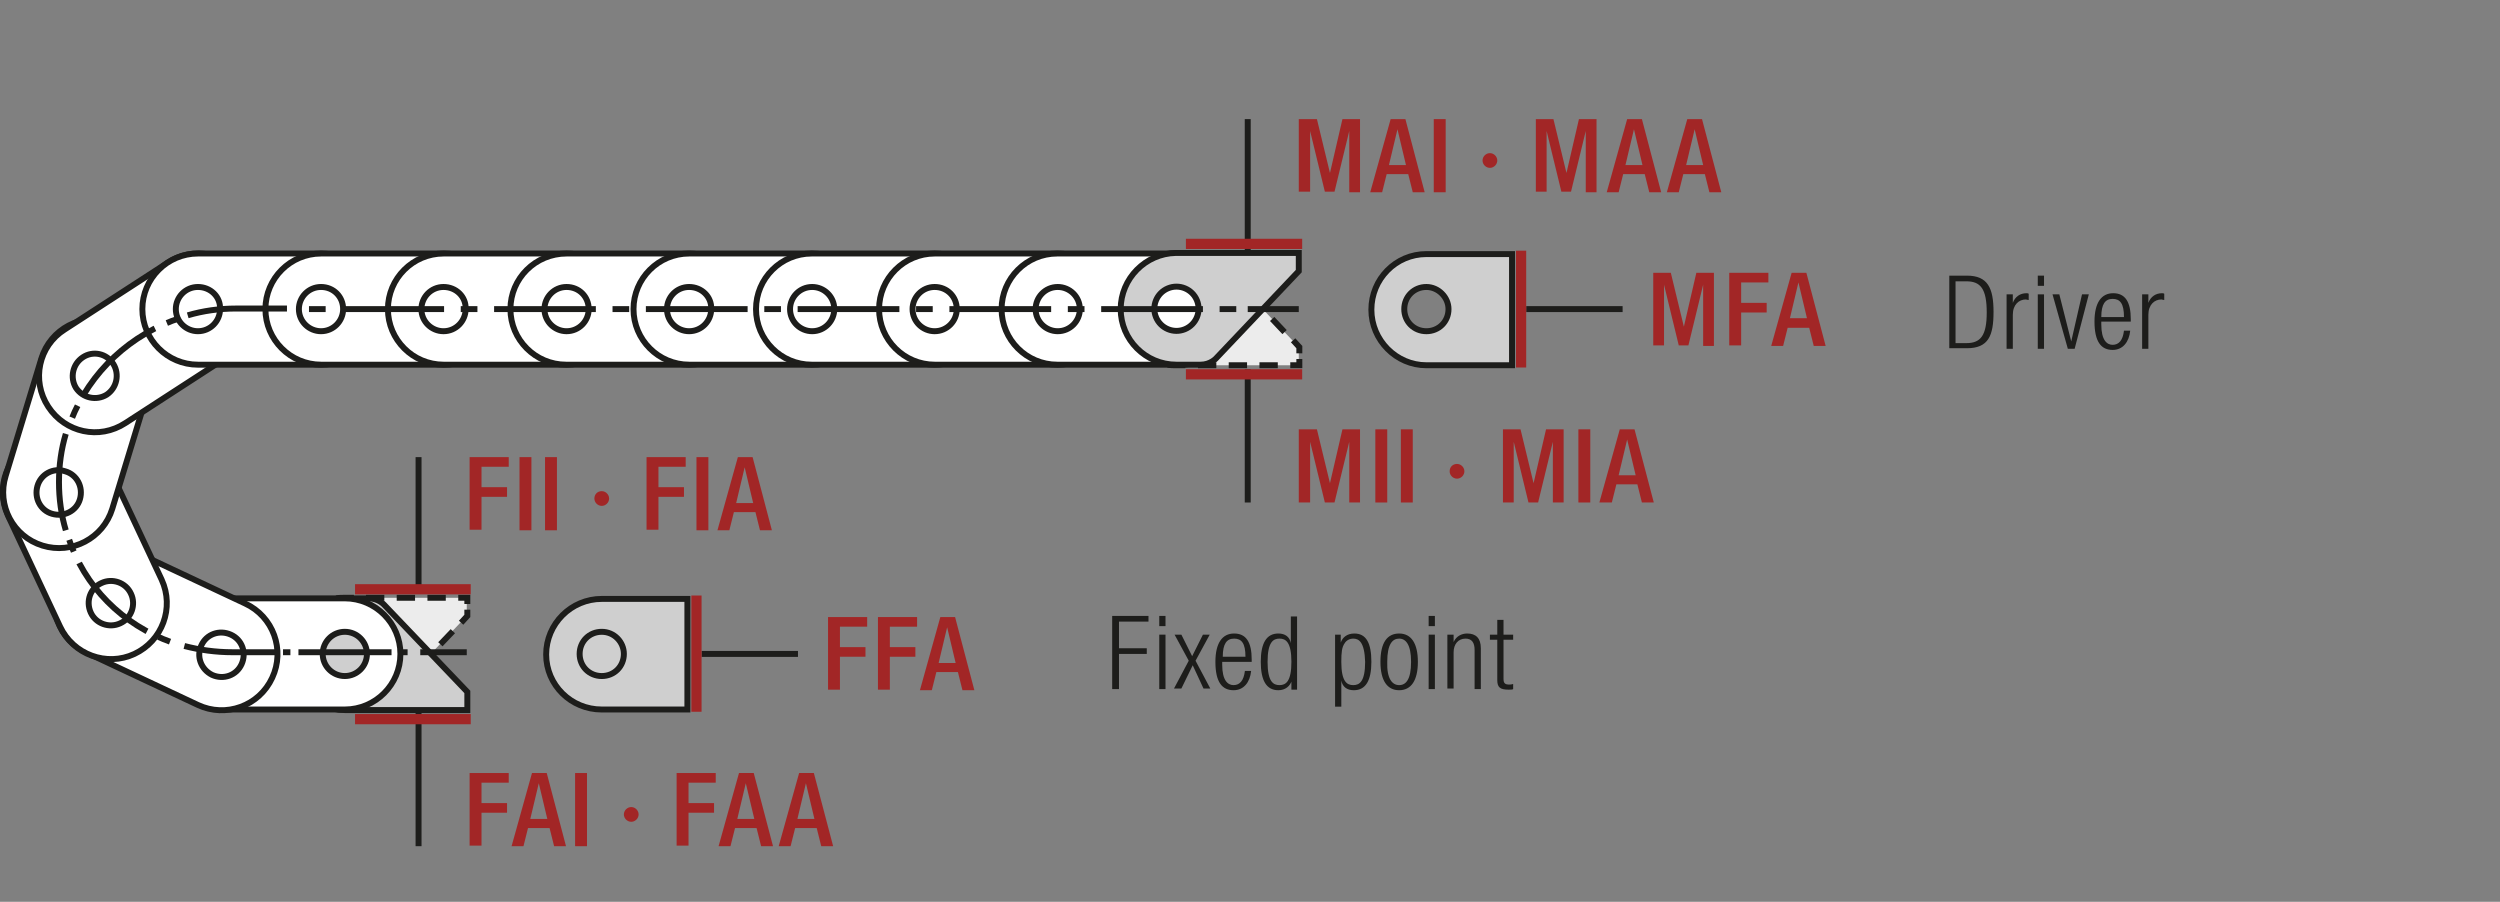 <?xml version="1.0" encoding="UTF-8"?>
<svg xmlns="http://www.w3.org/2000/svg" xmlns:xlink="http://www.w3.org/1999/xlink" version="1.1" id="Ebene_1" x="0px" y="0px" width="440.8px" height="159px" viewBox="0 0 440.8 159" xml:space="preserve">
<rect x="0" y="0" width="440.8" height="159" fill="#808080" stroke="none"/>
<style type="text/css">
	.st0{fill:none;}
	.st1{fill:#FFFFFF;}
	.st2{fill:none;stroke:#1D1D1B;stroke-width:1.5;stroke-linecap:round;stroke-linejoin:round;}
	.st3{clip-path:url(#SVGID_2_);fill:#FFFFFF;}
	.st4{clip-path:url(#SVGID_2_);fill:none;stroke:#1D1D1B;stroke-width:1.5;stroke-linecap:round;stroke-linejoin:round;}
	.st5{clip-path:url(#SVGID_4_);fill:#FFFFFF;}
	.st6{clip-path:url(#SVGID_4_);fill:none;stroke:#1D1D1B;stroke-width:1.5;stroke-linecap:round;stroke-linejoin:round;}
	.st7{clip-path:url(#SVGID_6_);fill:#FFFFFF;}
	.st8{clip-path:url(#SVGID_6_);fill:none;stroke:#1D1D1B;stroke-width:1.5;stroke-linecap:round;stroke-linejoin:round;}
	.st9{clip-path:url(#SVGID_8_);fill:#FFFFFF;}
	.st10{clip-path:url(#SVGID_8_);fill:none;stroke:#1D1D1B;stroke-width:1.5;stroke-linecap:round;stroke-linejoin:round;}
	.st11{clip-path:url(#SVGID_10_);fill:#ECECEC;}
	.st12{clip-path:url(#SVGID_10_);fill:none;stroke:#1D1D1B;stroke-width:1.5;stroke-linecap:round;stroke-linejoin:round;}
	.st13{fill:none;stroke:#1D1D1B;stroke-width:1.05;}
	.st14{fill:#1D1D1B;}
	.st15{clip-path:url(#SVGID_12_);fill:#1D1D1B;}
	.st16{clip-path:url(#SVGID_14_);fill:#1D1D1B;}
	.st17{fill:none;stroke:#1D1D1B;stroke-width:1.05;stroke-dasharray:12.201,3.201,1.251,4.701;stroke-dashoffset:15;}
	.st18{fill:none;stroke:#1D1D1B;stroke-width:0.864;stroke-dasharray:11.157,2.157,0.207,2.157;stroke-dashoffset:13;}
	.st19{fill:#ECECEC;}
	.st20{fill:none;stroke:#1D1D1B;stroke-width:1.5;stroke-linecap:round;stroke-linejoin:round;stroke-miterlimit:10;}
	
		.st21{clip-path:url(#SVGID_16_);fill:none;stroke:#1D1D1B;stroke-width:1.5;stroke-linecap:round;stroke-linejoin:round;stroke-miterlimit:10;}
	.st22{fill:none;stroke:#1D1D1B;stroke-width:1.5;stroke-dasharray:10.839,1.839,0,1.839;stroke-dashoffset:12;}
	.st23{fill:none;stroke:#1D1D1B;stroke-width:1.5;stroke-dasharray:13.365,4.365,2.415,4.365;stroke-dashoffset:17;}
	.st24{fill:none;stroke:#1D1D1B;stroke-width:1.5;stroke-dasharray:11.805,2.805,0.855,4.305;stroke-dashoffset:14;}
	.st25{fill:none;stroke:#E6007E;stroke-width:1.5;}
	
		.st26{clip-path:url(#SVGID_18_);fill:none;stroke:#1D1D1B;stroke-width:1.05;stroke-dasharray:11.157,2.157,0.207,2.157;stroke-dashoffset:13;}
	.st27{fill:none;stroke:#1D1D1B;stroke-width:1.5;}
	.st28{clip-path:url(#SVGID_20_);fill:none;stroke:#1D1D1B;stroke-width:1.5;}
	.st29{clip-path:url(#SVGID_20_);fill:#ECECEC;}
	.st30{clip-path:url(#SVGID_22_);fill:#ECECEC;}
	.st31{clip-path:url(#SVGID_22_);fill:none;stroke:#1D1D1B;stroke-width:1.5;}
	.st32{clip-path:url(#SVGID_24_);fill:#ECECEC;}
	.st33{clip-path:url(#SVGID_24_);fill:none;stroke:#1D1D1B;stroke-width:1.5;}
	.st34{fill:none;stroke:#1D1D1B;stroke-width:1.572;stroke-linecap:round;stroke-linejoin:round;stroke-dasharray:0,4.704;}
	.st35{fill:none;stroke:#1D1D1B;stroke-width:1.572;stroke-linecap:round;stroke-linejoin:round;}
	.st36{fill:none;stroke:#9C9B9B;stroke-width:1.572;stroke-linecap:round;stroke-linejoin:round;stroke-dasharray:0,4.704;}
	.st37{fill:none;stroke:#9C9B9B;stroke-width:1.572;stroke-linecap:round;stroke-linejoin:round;}
	.st38{fill:none;stroke:#9C9B9B;stroke-width:1.5;stroke-linecap:round;stroke-linejoin:round;stroke-dasharray:0,4.497;}
	.st39{fill:none;stroke:#9C9B9B;stroke-width:1.5;stroke-linecap:round;stroke-linejoin:round;}
	.st40{fill:none;stroke:#1D1D1B;stroke-width:1.5;stroke-linecap:round;stroke-linejoin:round;stroke-dasharray:0,4.497;}
	.st41{fill:none;stroke:#1D1D1B;stroke-width:1.572;}
	.st42{fill:none;stroke:#A22626;stroke-width:6.174;}
	.st43{fill:none;stroke:#1D1D1B;stroke-width:1.572;stroke-linecap:round;stroke-linejoin:round;stroke-dasharray:0,5.166;}
	.st44{clip-path:url(#SVGID_26_);fill:#FFFFFF;}
	.st45{clip-path:url(#SVGID_26_);fill:none;stroke:#1D1D1B;stroke-width:1.5;stroke-linecap:round;stroke-linejoin:round;}
	.st46{clip-path:url(#SVGID_28_);fill:#FFFFFF;}
	.st47{clip-path:url(#SVGID_28_);fill:none;stroke:#1D1D1B;stroke-width:1.5;stroke-linecap:round;stroke-linejoin:round;}
	.st48{clip-path:url(#SVGID_30_);fill:#FFFFFF;}
	.st49{clip-path:url(#SVGID_30_);fill:none;stroke:#1D1D1B;stroke-width:1.5;stroke-linecap:round;stroke-linejoin:round;}
	.st50{clip-path:url(#SVGID_32_);fill:#FFFFFF;}
	.st51{clip-path:url(#SVGID_32_);fill:none;stroke:#1D1D1B;stroke-width:1.5;stroke-linecap:round;stroke-linejoin:round;}
	.st52{clip-path:url(#SVGID_34_);fill:#ECECEC;}
	.st53{clip-path:url(#SVGID_34_);fill:none;stroke:#1D1D1B;stroke-width:1.5;stroke-linecap:round;stroke-linejoin:round;}
	.st54{clip-path:url(#SVGID_36_);fill:#ECECEC;}
	.st55{clip-path:url(#SVGID_36_);fill:none;stroke:#1D1D1B;stroke-width:1.5;stroke-linecap:round;stroke-linejoin:round;}
	.st56{clip-path:url(#SVGID_38_);fill:#ECECEC;}
	.st57{clip-path:url(#SVGID_38_);fill:none;stroke:#1D1D1B;stroke-width:1.5;}
	.st58{clip-path:url(#SVGID_38_);fill:#FFFFFF;}
	.st59{fill:none;stroke:#1D1D1B;stroke-width:0.75;stroke-dasharray:11.157,2.157,0.207,2.157;stroke-dashoffset:13;}
	.st60{clip-path:url(#SVGID_40_);fill:#ECECEC;}
	.st61{clip-path:url(#SVGID_40_);fill:none;stroke:#1D1D1B;stroke-width:1.5;}
	.st62{clip-path:url(#SVGID_40_);fill:#FFFFFF;}
	.st63{fill:none;stroke:#1D1D1B;stroke-width:1.05;stroke-dasharray:12.105,3.105,1.155,3.105;stroke-dashoffset:15;}
	.st64{fill:none;stroke:#1D1D1B;stroke-width:1.05;stroke-dasharray:11.424,2.424,0.474,2.424;stroke-dashoffset:13;}
	.st65{fill:#A22626;}
	.st66{clip-path:url(#SVGID_42_);fill:#FFFFFF;}
	.st67{clip-path:url(#SVGID_42_);fill:none;stroke:#1D1D1B;stroke-width:1.5;stroke-miterlimit:10;}
	.st68{fill:none;stroke:#1D1D1B;stroke-width:1.5;stroke-miterlimit:10;}
	.st69{clip-path:url(#SVGID_44_);fill:#FFFFFF;}
	.st70{clip-path:url(#SVGID_44_);fill:none;stroke:#1D1D1B;stroke-width:1.5;stroke-miterlimit:10;}
	.st71{clip-path:url(#SVGID_46_);fill:#FFFFFF;}
	.st72{clip-path:url(#SVGID_46_);fill:none;stroke:#1D1D1B;stroke-width:1.5;stroke-miterlimit:10;}
	.st73{clip-path:url(#SVGID_48_);fill:#FFFFFF;}
	.st74{clip-path:url(#SVGID_48_);fill:none;stroke:#1D1D1B;stroke-width:1.5;stroke-miterlimit:10;}
	.st75{clip-path:url(#SVGID_50_);fill:#FFFFFF;}
	.st76{clip-path:url(#SVGID_50_);fill:none;stroke:#1D1D1B;stroke-width:1.5;stroke-miterlimit:10;}
	
		.st77{clip-path:url(#SVGID_50_);fill:none;stroke:#1D1D1B;stroke-width:1.05;stroke-dasharray:12.567,3.567,1.617,3.567;stroke-dashoffset:16;}
	.st78{fill:none;stroke:#1D1D1B;stroke-width:1.05;stroke-dasharray:12.567,3.567,1.617,3.567;stroke-dashoffset:16;}
	.st79{fill:#2D4D96;}
	
		.st80{clip-path:url(#SVGID_52_);fill:none;stroke:#1D1D1B;stroke-width:1.5;stroke-linecap:round;stroke-linejoin:round;stroke-dasharray:0,4.581;}
	.st81{clip-path:url(#SVGID_52_);fill:none;stroke:#1D1D1B;stroke-width:1.5;stroke-linecap:round;stroke-linejoin:round;}
	.st82{fill:none;stroke:#A22626;stroke-width:1.05;}
	.st83{fill:none;stroke:#1D1D1B;stroke-width:1.5;stroke-dasharray:8.157,2.931,8.157,2.931;stroke-dashoffset:11;}
	.st84{fill:none;stroke:#1D1D1B;stroke-width:1.5;stroke-dasharray:7.59,2.364,7.59,2.364;stroke-dashoffset:9;}
	.st85{fill:none;stroke:#1D1D1B;stroke-width:1.5;stroke-dasharray:5.82,0.594,5.82,0.594;stroke-dashoffset:6;}
	.st86{fill:none;stroke:#1D1D1B;stroke-width:1.5;stroke-dasharray:8.271,3.045,8.271,3.045;stroke-dashoffset:11;}
	.st87{fill:none;stroke:#1D1D1B;stroke-width:1.5;stroke-dasharray:5.853,0.627,5.853,0.627;stroke-dashoffset:6;}
	.st88{fill:none;stroke:#1D1D1B;stroke-width:1.5;stroke-dasharray:11.949,2.949,0.999,4.449;stroke-dashoffset:14;}
	.st89{fill:none;stroke:#1D1D1B;stroke-width:1.5;stroke-linejoin:round;stroke-miterlimit:10;}
	.st90{fill:none;stroke:#1D1D1B;stroke-width:1.05;stroke-dasharray:7.728,3.807,1.194,3.807;stroke-dashoffset:11;}
	.st91{fill:none;stroke:#1D1D1B;stroke-width:1.05;stroke-dasharray:7.479,3.558,0.948,3.558;stroke-dashoffset:11;}
	.st92{fill:none;stroke:#1D1D1B;stroke-width:1.05;stroke-dasharray:7.413,3.492,0.879,3.492;stroke-dashoffset:10;}
	.st93{fill:none;stroke:#1D1D1B;stroke-width:1.5;stroke-miterlimit:10;stroke-dasharray:8.916,4.416;}
	.st94{fill:#CD8E80;}
	.st95{fill:none;stroke:#1D1D1B;stroke-width:1.05;stroke-dasharray:8.808,4.491,1.617,4.491;stroke-dashoffset:13;}
	.st96{fill:none;stroke:#1D1D1B;stroke-width:1.05;stroke-dasharray:8.829,4.515,1.638,4.515;stroke-dashoffset:13;}
	.st97{fill:none;stroke:#1D1D1B;stroke-width:1.05;stroke-dasharray:8.748,4.434,1.557,4.434;stroke-dashoffset:13;}
	.st98{fill:none;stroke:#1D1D1B;stroke-width:1.05;stroke-dasharray:8.337,4.023,1.146,4.023;stroke-dashoffset:12;}
	.st99{fill:none;stroke:#1D1D1B;stroke-width:1.05;stroke-dasharray:8.292,3.978,1.101,3.978;stroke-dashoffset:12;}
	.st100{fill:none;stroke:#1D1D1B;stroke-width:1.5;stroke-dasharray:6.051,1.737,0,1.737;stroke-dashoffset:7;}
	.st101{fill:none;stroke:#1D1D1B;stroke-width:1.05;stroke-dasharray:12.372,3.372,1.422,4.872;stroke-dashoffset:15;}
	.st102{clip-path:url(#SVGID_54_);fill:none;stroke:#1D1D1B;stroke-width:1.05;}
	.st103{clip-path:url(#SVGID_56_);fill:#FFFFFF;}
	.st104{clip-path:url(#SVGID_56_);fill:none;stroke:#1D1D1B;stroke-width:1.5;stroke-linecap:round;stroke-linejoin:round;}
	.st105{clip-path:url(#SVGID_58_);fill:#FFFFFF;}
	.st106{clip-path:url(#SVGID_58_);fill:none;stroke:#1D1D1B;stroke-width:1.5;stroke-linecap:round;stroke-linejoin:round;}
	.st107{clip-path:url(#SVGID_60_);fill:#FFFFFF;}
	.st108{clip-path:url(#SVGID_60_);fill:none;stroke:#1D1D1B;stroke-width:1.5;stroke-linecap:round;stroke-linejoin:round;}
	.st109{clip-path:url(#SVGID_62_);fill:#FFFFFF;}
	.st110{clip-path:url(#SVGID_62_);fill:none;stroke:#1D1D1B;stroke-width:1.5;stroke-linecap:round;stroke-linejoin:round;}
	.st111{clip-path:url(#SVGID_64_);fill:#ECECEC;}
	.st112{clip-path:url(#SVGID_64_);fill:none;stroke:#1D1D1B;stroke-width:1.5;stroke-miterlimit:10;}
	.st113{clip-path:url(#SVGID_66_);fill:none;stroke:#1D1D1B;stroke-width:1.05;stroke-dasharray:4.266,4.266;}
	.st114{clip-path:url(#SVGID_66_);fill:none;stroke:#1D1D1B;stroke-width:1.05;}
	.st115{clip-path:url(#SVGID_66_);fill:#ECECEC;}
	.st116{clip-path:url(#SVGID_68_);fill:none;stroke:#1D1D1B;stroke-width:1.05;}
	.st117{fill:none;stroke:#1D1D1B;stroke-width:1.05;stroke-linejoin:round;}
	
		.st118{clip-path:url(#SVGID_70_);fill:none;stroke:#1D1D1B;stroke-width:1.05;stroke-linejoin:round;stroke-dasharray:17.712,2.712,2.712,2.712;stroke-dashoffset:20;}
	
		.st119{clip-path:url(#SVGID_70_);fill:none;stroke:#1D1D1B;stroke-width:1.05;stroke-linejoin:round;stroke-dasharray:20.835,5.835,5.835,5.835;stroke-dashoffset:26;}
	
		.st120{clip-path:url(#SVGID_70_);fill:none;stroke:#1D1D1B;stroke-width:1.05;stroke-linejoin:round;stroke-dasharray:20.907,5.907,5.907,5.907;stroke-dashoffset:26;}
	
		.st121{clip-path:url(#SVGID_70_);fill:none;stroke:#1D1D1B;stroke-width:1.05;stroke-linejoin:round;stroke-dasharray:17.427,2.427,2.427,2.427;stroke-dashoffset:19;}
	.st122{clip-path:url(#SVGID_70_);fill:none;stroke:#1D1D1B;stroke-width:1.05;stroke-linejoin:round;}
	
		.st123{clip-path:url(#SVGID_70_);fill:none;stroke:#1D1D1B;stroke-width:1.05;stroke-linejoin:round;stroke-dasharray:19.893,4.893,4.893,4.893;stroke-dashoffset:24;}
	
		.st124{clip-path:url(#SVGID_70_);fill:none;stroke:#1D1D1B;stroke-width:1.05;stroke-linejoin:round;stroke-dasharray:18.048,3.048,3.048,3.048;stroke-dashoffset:21;}
	.st125{clip-path:url(#SVGID_72_);fill:#FFFFFF;}
	.st126{clip-path:url(#SVGID_72_);fill:none;stroke:#1D1D1B;stroke-width:1.5;stroke-miterlimit:10;}
	.st127{fill:none;stroke:#1D1D1B;stroke-width:1.5;stroke-miterlimit:10;stroke-dasharray:8.823,4.323;}
	.st128{fill:none;stroke:#1D1D1B;stroke-width:1.5;stroke-miterlimit:10;stroke-dasharray:8.658,4.158;}
	.st129{fill:none;stroke:#1D1D1B;stroke-width:1.5;stroke-miterlimit:10;stroke-dasharray:9.171,4.671;}
	.st130{fill:none;stroke:#1D1D1B;stroke-width:1.5;stroke-miterlimit:10;stroke-dasharray:8.628,4.128;}
	.st131{fill:none;stroke:#1D1D1B;stroke-width:1.5;stroke-miterlimit:10;stroke-dasharray:8.907,4.407;}
	.st132{clip-path:url(#SVGID_74_);fill:#FFFFFF;}
	.st133{clip-path:url(#SVGID_74_);fill:none;stroke:#1D1D1B;stroke-width:1.5;stroke-miterlimit:10;}
	.st134{clip-path:url(#SVGID_74_);fill:none;stroke:#1D1D1B;stroke-width:1.5;stroke-linecap:round;stroke-linejoin:round;}
	.st135{fill:none;stroke:#1D1D1B;stroke-width:1.5;stroke-dasharray:8.979,3.228,8.979,3.228;stroke-dashoffset:12;}
	.st136{fill:none;stroke:#1D1D1B;stroke-width:1.5;stroke-dasharray:8.337,4.023,1.146,4.023;stroke-dashoffset:12;}
	.st137{fill:none;stroke:#1D1D1B;stroke-width:1.5;stroke-dasharray:8.292,3.978,1.101,3.978;stroke-dashoffset:12;}
	.st138{clip-path:url(#SVGID_76_);fill:none;stroke:#1D1D1B;stroke-width:1.05;}
	
		.st139{clip-path:url(#SVGID_78_);fill:none;stroke:#1D1D1B;stroke-width:1.05;stroke-dasharray:12.372,3.372,1.422,4.872;stroke-dashoffset:15;}
	.st140{fill:none;stroke:#1D1D1B;stroke-width:1.05;stroke-linecap:round;stroke-linejoin:round;}
	.st141{clip-path:url(#SVGID_80_);fill:#ECECEC;}
	.st142{clip-path:url(#SVGID_80_);fill:none;stroke:#1D1D1B;stroke-width:1.05;}
	
		.st143{clip-path:url(#SVGID_80_);fill:none;stroke:#1D1D1B;stroke-width:1.05;stroke-linejoin:round;stroke-dasharray:16.749,1.749,1.749,1.749;stroke-dashoffset:18;}
	
		.st144{clip-path:url(#SVGID_80_);fill:none;stroke:#1D1D1B;stroke-width:1.05;stroke-linejoin:round;stroke-dasharray:20.922,5.922,5.922,5.922;stroke-dashoffset:26;}
	
		.st145{clip-path:url(#SVGID_80_);fill:none;stroke:#1D1D1B;stroke-width:1.05;stroke-linejoin:round;stroke-dasharray:17.679,2.679,2.679,2.679;stroke-dashoffset:20;}
	
		.st146{clip-path:url(#SVGID_80_);fill:none;stroke:#1D1D1B;stroke-width:1.05;stroke-linejoin:round;stroke-dasharray:18.738,3.738,3.738,3.738;stroke-dashoffset:22;}
	
		.st147{clip-path:url(#SVGID_80_);fill:none;stroke:#1D1D1B;stroke-width:1.05;stroke-linejoin:round;stroke-dasharray:17.223,2.223,2.223,2.223;stroke-dashoffset:19;}
	
		.st148{clip-path:url(#SVGID_80_);fill:none;stroke:#1D1D1B;stroke-width:1.05;stroke-linejoin:round;stroke-dasharray:19.137,4.137,4.137,4.137;stroke-dashoffset:23;}
	.st149{clip-path:url(#SVGID_80_);fill:none;stroke:#1D1D1B;stroke-width:1.05;stroke-linejoin:round;}
	
		.st150{clip-path:url(#SVGID_80_);fill:none;stroke:#1D1D1B;stroke-width:1.05;stroke-linejoin:round;stroke-dasharray:18.111,3.111,3.111,3.111;stroke-dashoffset:21;}
	
		.st151{clip-path:url(#SVGID_80_);fill:none;stroke:#1D1D1B;stroke-width:1.05;stroke-linejoin:round;stroke-dasharray:20.835,5.835,5.835,5.835;stroke-dashoffset:26;}
	
		.st152{clip-path:url(#SVGID_80_);fill:none;stroke:#1D1D1B;stroke-width:1.05;stroke-linejoin:round;stroke-dasharray:20.907,5.907,5.907,5.907;stroke-dashoffset:26;}
	
		.st153{clip-path:url(#SVGID_80_);fill:none;stroke:#1D1D1B;stroke-width:1.05;stroke-linejoin:round;stroke-dasharray:18.048,3.048,3.048,3.048;stroke-dashoffset:21;}
	
		.st154{clip-path:url(#SVGID_80_);fill:none;stroke:#1D1D1B;stroke-width:1.05;stroke-linejoin:round;stroke-dasharray:19.461,4.461,4.461,4.461;stroke-dashoffset:23;}
	
		.st155{clip-path:url(#SVGID_80_);fill:none;stroke:#1D1D1B;stroke-width:1.05;stroke-linejoin:round;stroke-dasharray:17.259,2.259,2.259,2.259;stroke-dashoffset:19;}
	.st156{clip-path:url(#SVGID_82_);fill:none;stroke:#1D1D1B;stroke-width:1.05;}
	.st157{clip-path:url(#SVGID_84_);}
	.st158{clip-path:url(#SVGID_86_);fill:#FFFFFF;}
	.st159{clip-path:url(#SVGID_86_);fill:none;stroke:#1D1D1B;stroke-width:1.5;stroke-linecap:round;stroke-linejoin:round;}
	.st160{clip-path:url(#SVGID_88_);fill:#FFFFFF;}
	.st161{clip-path:url(#SVGID_88_);fill:none;stroke:#1D1D1B;stroke-width:1.5;stroke-linecap:round;stroke-linejoin:round;}
	.st162{clip-path:url(#SVGID_90_);fill:#FFFFFF;}
	.st163{clip-path:url(#SVGID_90_);fill:none;stroke:#1D1D1B;stroke-width:1.5;stroke-linecap:round;stroke-linejoin:round;}
	.st164{clip-path:url(#SVGID_92_);fill:#FFFFFF;}
	.st165{clip-path:url(#SVGID_92_);fill:none;stroke:#1D1D1B;stroke-width:1.5;stroke-linecap:round;stroke-linejoin:round;}
	.st166{clip-path:url(#SVGID_94_);fill:#ECECEC;}
	.st167{clip-path:url(#SVGID_94_);fill:none;stroke:#1D1D1B;stroke-width:1.5;}
	.st168{clip-path:url(#SVGID_96_);fill:#ECECEC;}
	.st169{clip-path:url(#SVGID_96_);fill:none;stroke:#1D1D1B;stroke-width:1.5;}
	.st170{clip-path:url(#SVGID_96_);fill:none;stroke:#1D1D1B;stroke-width:0.75;}
	.st171{fill:none;stroke:#1D1D1B;stroke-width:0.75;}
	.st172{clip-path:url(#SVGID_98_);fill:#ECECEC;}
	.st173{clip-path:url(#SVGID_98_);fill:none;stroke:#1D1D1B;stroke-width:1.5;}
	.st174{clip-path:url(#SVGID_98_);fill:none;stroke:#1D1D1B;stroke-width:0.75;}
	.st175{fill:none;stroke:#1D1D1B;stroke-width:0.864;}
	.st176{fill:none;stroke:#1D1D1B;stroke-width:3;}
	.st177{clip-path:url(#SVGID_100_);fill:#1D1D1B;}
	.st178{clip-path:url(#SVGID_102_);fill:#1D1D1B;}
	.st179{clip-path:url(#SVGID_104_);fill:#ECECEC;}
	.st180{clip-path:url(#SVGID_104_);fill:none;stroke:#1D1D1B;stroke-width:1.5;stroke-linecap:round;stroke-linejoin:round;}
	.st181{clip-path:url(#SVGID_106_);fill:#ECECEC;}
	.st182{clip-path:url(#SVGID_106_);fill:none;stroke:#1D1D1B;stroke-width:1.5;stroke-linecap:round;stroke-linejoin:round;}
	.st183{clip-path:url(#SVGID_108_);fill:#ECECEC;}
	.st184{clip-path:url(#SVGID_108_);fill:none;stroke:#1D1D1B;stroke-width:1.5;stroke-linecap:round;stroke-linejoin:round;}
	.st185{clip-path:url(#SVGID_110_);fill:#ECECEC;}
	.st186{clip-path:url(#SVGID_110_);fill:none;stroke:#1D1D1B;stroke-width:1.5;stroke-linecap:round;stroke-linejoin:round;}
	.st187{clip-path:url(#SVGID_112_);fill:#ECECEC;}
	.st188{clip-path:url(#SVGID_112_);fill:none;stroke:#1D1D1B;stroke-width:1.5;stroke-linecap:round;stroke-linejoin:round;}
	.st189{clip-path:url(#SVGID_114_);fill:#ECECEC;}
	.st190{clip-path:url(#SVGID_114_);fill:none;stroke:#1D1D1B;stroke-width:1.5;stroke-linecap:round;stroke-linejoin:round;}
	.st191{clip-path:url(#SVGID_116_);fill:#ECECEC;}
	.st192{clip-path:url(#SVGID_116_);fill:none;stroke:#1D1D1B;stroke-width:1.5;stroke-linecap:round;stroke-linejoin:round;}
	.st193{clip-path:url(#SVGID_118_);fill:#ECECEC;}
	.st194{clip-path:url(#SVGID_118_);fill:none;stroke:#1D1D1B;stroke-width:1.5;stroke-linecap:round;stroke-linejoin:round;}
	.st195{clip-path:url(#SVGID_120_);fill:#ECECEC;}
	.st196{clip-path:url(#SVGID_120_);fill:none;stroke:#1D1D1B;stroke-width:1.5;stroke-linecap:round;stroke-linejoin:round;}
	.st197{clip-path:url(#SVGID_122_);fill:#ECECEC;}
	.st198{clip-path:url(#SVGID_122_);fill:none;stroke:#1D1D1B;stroke-width:1.5;stroke-linecap:round;stroke-linejoin:round;}
	.st199{clip-path:url(#SVGID_124_);fill:#1D1D1B;}
	.st200{clip-path:url(#SVGID_126_);fill:#1D1D1B;}
	.st201{clip-path:url(#SVGID_128_);fill:#1D1D1B;}
	.st202{clip-path:url(#SVGID_130_);fill:#1D1D1B;}
	.st203{clip-path:url(#SVGID_132_);fill:#1D1D1B;}
	.st204{clip-path:url(#SVGID_134_);fill:#1D1D1B;}
	.st205{clip-path:url(#SVGID_136_);fill:#1D1D1B;}
	.st206{clip-path:url(#SVGID_138_);fill:#1D1D1B;}
	.st207{clip-path:url(#SVGID_140_);fill:#1D1D1B;}
	.st208{clip-path:url(#SVGID_142_);fill:#1D1D1B;}
	.st209{clip-path:url(#SVGID_144_);fill:#1D1D1B;}
	.st210{clip-path:url(#SVGID_146_);fill:#1D1D1B;}
	.st211{clip-path:url(#SVGID_148_);fill:#1D1D1B;}
	.st212{clip-path:url(#SVGID_150_);fill:#1D1D1B;}
	.st213{clip-path:url(#SVGID_152_);fill:#1D1D1B;}
	.st214{clip-path:url(#SVGID_154_);fill:#1D1D1B;}
	.st215{clip-path:url(#SVGID_156_);fill:#1D1D1B;}
	.st216{clip-path:url(#SVGID_158_);fill:#1D1D1B;}
	.st217{clip-path:url(#SVGID_160_);fill:#1D1D1B;}
	.st218{clip-path:url(#SVGID_162_);fill:#1D1D1B;}
	.st219{clip-path:url(#SVGID_164_);fill:#1D1D1B;}
	.st220{clip-path:url(#SVGID_166_);fill:#1D1D1B;}
	.st221{clip-path:url(#SVGID_168_);fill:#1D1D1B;}
	.st222{clip-path:url(#SVGID_170_);fill:#1D1D1B;}
	.st223{clip-path:url(#SVGID_172_);fill:#1D1D1B;}
	.st224{clip-path:url(#SVGID_174_);fill:#1D1D1B;}
	.st225{clip-path:url(#SVGID_176_);fill:#1D1D1B;}
	.st226{clip-path:url(#SVGID_178_);fill:#1D1D1B;}
	.st227{clip-path:url(#SVGID_180_);fill:#ECECEC;}
	.st228{clip-path:url(#SVGID_180_);fill:none;stroke:#1D1D1B;stroke-width:1.5;stroke-linecap:round;stroke-linejoin:round;}
	.st229{clip-path:url(#SVGID_182_);fill:none;stroke:#1D1D1B;stroke-width:1.5;stroke-linecap:round;stroke-linejoin:round;}
	.st230{fill:none;stroke:#1D1D1B;stroke-width:1.5;stroke-linecap:round;stroke-linejoin:round;stroke-miterlimit:3.864;}
	.st231{fill:none;stroke:#1D1D1B;stroke-width:0.75;stroke-dasharray:13.47,4.47,2.52,4.47;stroke-dashoffset:17;}
	.st232{fill:none;stroke:#1D1D1B;stroke-width:0.75;stroke-dasharray:11.88,2.88,0.93,4.38;stroke-dashoffset:14;}
	.st233{clip-path:url(#SVGID_184_);fill:#FFFFFF;}
	.st234{clip-path:url(#SVGID_184_);fill:none;stroke:#1D1D1B;stroke-width:1.5;stroke-linecap:round;stroke-linejoin:round;}
	.st235{clip-path:url(#SVGID_186_);fill:#FFFFFF;}
	.st236{clip-path:url(#SVGID_186_);fill:none;stroke:#1D1D1B;stroke-width:1.5;stroke-linecap:round;stroke-linejoin:round;}
	.st237{clip-path:url(#SVGID_188_);fill:#FFFFFF;}
	.st238{clip-path:url(#SVGID_188_);fill:none;stroke:#1D1D1B;stroke-width:1.5;stroke-linecap:round;stroke-linejoin:round;}
	.st239{clip-path:url(#SVGID_190_);fill:#FFFFFF;}
	.st240{clip-path:url(#SVGID_190_);fill:none;stroke:#1D1D1B;stroke-width:1.5;stroke-linecap:round;stroke-linejoin:round;}
	.st241{clip-path:url(#SVGID_192_);fill:#ECECEC;}
	.st242{clip-path:url(#SVGID_192_);fill:none;stroke:#1D1D1B;stroke-width:1.5;}
	.st243{clip-path:url(#SVGID_194_);fill:#ECECEC;}
	.st244{clip-path:url(#SVGID_194_);fill:none;stroke:#1D1D1B;stroke-width:1.5;}
	.st245{clip-path:url(#SVGID_194_);fill:none;stroke:#1D1D1B;stroke-width:0.75;}
	.st246{clip-path:url(#SVGID_196_);fill:#ECECEC;}
	.st247{clip-path:url(#SVGID_196_);fill:none;stroke:#1D1D1B;stroke-width:1.5;}
	.st248{clip-path:url(#SVGID_196_);fill:none;stroke:#1D1D1B;stroke-width:0.75;}
	.st249{clip-path:url(#SVGID_198_);fill:#1D1D1B;}
	.st250{clip-path:url(#SVGID_200_);fill:#1D1D1B;}
	.st251{clip-path:url(#SVGID_202_);fill:#ECECEC;}
	.st252{clip-path:url(#SVGID_202_);fill:none;stroke:#1D1D1B;stroke-width:1.5;stroke-linecap:round;stroke-linejoin:round;}
	.st253{clip-path:url(#SVGID_204_);fill:#ECECEC;}
	.st254{clip-path:url(#SVGID_204_);fill:none;stroke:#1D1D1B;stroke-width:1.5;stroke-linecap:round;stroke-linejoin:round;}
	.st255{clip-path:url(#SVGID_206_);fill:#ECECEC;}
	.st256{clip-path:url(#SVGID_206_);fill:none;stroke:#1D1D1B;stroke-width:1.5;stroke-linecap:round;stroke-linejoin:round;}
	.st257{clip-path:url(#SVGID_208_);fill:#ECECEC;}
	.st258{clip-path:url(#SVGID_208_);fill:none;stroke:#1D1D1B;stroke-width:1.5;stroke-linecap:round;stroke-linejoin:round;}
	.st259{clip-path:url(#SVGID_210_);fill:#ECECEC;}
	.st260{clip-path:url(#SVGID_210_);fill:none;stroke:#1D1D1B;stroke-width:1.5;stroke-linecap:round;stroke-linejoin:round;}
	.st261{clip-path:url(#SVGID_212_);fill:#ECECEC;}
	.st262{clip-path:url(#SVGID_212_);fill:none;stroke:#1D1D1B;stroke-width:1.5;stroke-linecap:round;stroke-linejoin:round;}
	.st263{clip-path:url(#SVGID_214_);fill:#ECECEC;}
	.st264{clip-path:url(#SVGID_214_);fill:none;stroke:#1D1D1B;stroke-width:1.5;stroke-linecap:round;stroke-linejoin:round;}
	.st265{clip-path:url(#SVGID_216_);fill:#ECECEC;}
	.st266{clip-path:url(#SVGID_216_);fill:none;stroke:#1D1D1B;stroke-width:1.5;stroke-linecap:round;stroke-linejoin:round;}
	.st267{clip-path:url(#SVGID_218_);fill:#ECECEC;}
	.st268{clip-path:url(#SVGID_218_);fill:none;stroke:#1D1D1B;stroke-width:1.5;stroke-linecap:round;stroke-linejoin:round;}
	.st269{clip-path:url(#SVGID_220_);fill:#1D1D1B;}
	.st270{clip-path:url(#SVGID_222_);fill:#1D1D1B;}
	.st271{clip-path:url(#SVGID_224_);fill:#1D1D1B;}
	.st272{clip-path:url(#SVGID_226_);fill:#1D1D1B;}
	.st273{clip-path:url(#SVGID_228_);fill:#1D1D1B;}
	.st274{clip-path:url(#SVGID_230_);fill:#1D1D1B;}
	.st275{clip-path:url(#SVGID_232_);fill:#1D1D1B;}
	.st276{clip-path:url(#SVGID_234_);fill:#1D1D1B;}
	.st277{clip-path:url(#SVGID_236_);fill:#1D1D1B;}
	.st278{clip-path:url(#SVGID_238_);fill:#1D1D1B;}
	.st279{clip-path:url(#SVGID_240_);fill:#1D1D1B;}
	.st280{clip-path:url(#SVGID_242_);fill:#1D1D1B;}
	.st281{clip-path:url(#SVGID_244_);fill:#1D1D1B;}
	.st282{clip-path:url(#SVGID_246_);fill:#1D1D1B;}
	.st283{clip-path:url(#SVGID_248_);fill:#1D1D1B;}
	.st284{clip-path:url(#SVGID_250_);fill:#1D1D1B;}
	.st285{clip-path:url(#SVGID_252_);fill:#1D1D1B;}
	.st286{clip-path:url(#SVGID_254_);fill:#1D1D1B;}
	.st287{clip-path:url(#SVGID_256_);fill:#1D1D1B;}
	.st288{clip-path:url(#SVGID_258_);fill:#1D1D1B;}
	.st289{clip-path:url(#SVGID_260_);fill:#1D1D1B;}
	.st290{clip-path:url(#SVGID_262_);fill:#1D1D1B;}
	.st291{clip-path:url(#SVGID_264_);fill:#1D1D1B;}
	.st292{clip-path:url(#SVGID_266_);fill:#1D1D1B;}
	.st293{clip-path:url(#SVGID_268_);fill:#1D1D1B;}
	.st294{clip-path:url(#SVGID_270_);fill:#1D1D1B;}
	.st295{clip-path:url(#SVGID_272_);fill:#1D1D1B;}
	.st296{clip-path:url(#SVGID_274_);fill:#1D1D1B;}
	.st297{clip-path:url(#SVGID_276_);fill:#1D1D1B;}
	.st298{clip-path:url(#SVGID_278_);fill:#1D1D1B;}
	.st299{clip-path:url(#SVGID_280_);fill:#ECECEC;}
	.st300{clip-path:url(#SVGID_280_);fill:none;stroke:#1D1D1B;stroke-width:1.5;stroke-linecap:round;stroke-linejoin:round;}
	.st301{clip-path:url(#SVGID_282_);fill:none;stroke:#1D1D1B;stroke-width:1.5;stroke-linecap:round;stroke-linejoin:round;}
	.st302{clip-path:url(#SVGID_284_);fill:#ECECEC;}
	.st303{clip-path:url(#SVGID_284_);fill:none;stroke:#1D1D1B;stroke-width:1.05;stroke-dasharray:3.102,2.052;}
	.st304{clip-path:url(#SVGID_284_);fill:none;stroke:#1D1D1B;stroke-width:1.05;stroke-dasharray:3.186,2.136;}
	.st305{clip-path:url(#SVGID_284_);fill:none;stroke:#1D1D1B;stroke-width:1.05;stroke-dasharray:3.234,2.184;}
	.st306{clip-path:url(#SVGID_284_);fill:none;stroke:#1D1D1B;stroke-width:1.05;}
	.st307{clip-path:url(#SVGID_284_);fill:#CFCFCF;}
	.st308{clip-path:url(#SVGID_284_);fill:#FFFFFF;}
	
		.st309{clip-path:url(#SVGID_284_);fill:none;stroke:#1D1D1B;stroke-width:1.05;stroke-linejoin:round;stroke-dasharray:16.416,1.416,1.416,1.416;stroke-dashoffset:17;}
	
		.st310{clip-path:url(#SVGID_284_);fill:none;stroke:#1D1D1B;stroke-width:1.05;stroke-linejoin:round;stroke-dasharray:17.226,2.226,2.226,2.226;stroke-dashoffset:19;}
	
		.st311{clip-path:url(#SVGID_284_);fill:none;stroke:#1D1D1B;stroke-width:1.05;stroke-linejoin:round;stroke-dasharray:17.304,2.304,2.304,2.304;stroke-dashoffset:19;}
	
		.st312{clip-path:url(#SVGID_284_);fill:none;stroke:#1D1D1B;stroke-width:1.05;stroke-linejoin:round;stroke-dasharray:17.94,2.94,2.94,2.94;stroke-dashoffset:20;}
	.st313{clip-path:url(#SVGID_284_);fill:none;stroke:#1D1D1B;stroke-width:1.05;stroke-linejoin:round;}
	.st314{fill:none;stroke:#A22626;stroke-width:1.8;}
	.st315{clip-path:url(#SVGID_286_);fill:#CFCFCF;}
	.st316{clip-path:url(#SVGID_286_);fill:none;stroke:#1D1D1B;stroke-width:1.05;}
	.st317{clip-path:url(#SVGID_288_);fill:#CFCFCF;}
	.st318{clip-path:url(#SVGID_288_);fill:none;stroke:#1D1D1B;stroke-width:1.05;}
	.st319{clip-path:url(#SVGID_290_);fill:#CFCFCF;}
	.st320{clip-path:url(#SVGID_290_);fill:none;stroke:#1D1D1B;stroke-width:1.05;}
</style>
<line class="st13" x1="220" y1="65.1" x2="220" y2="88.6"></line>
<line class="st13" x1="220" y1="21" x2="220" y2="44.5"></line>
<line class="st13" x1="73.8" y1="125.7" x2="73.8" y2="149.2"></line>
<line class="st13" x1="73.8" y1="80.6" x2="73.8" y2="104.1"></line>
<line class="st13" x1="140.7" y1="115.3" x2="123.7" y2="115.3"></line>
<line class="st13" x1="286.1" y1="54.5" x2="269.1" y2="54.5"></line>
<g>
	<defs>
		<rect id="SVGID_283_" width="440.8" height="159"></rect>
	</defs>
	<clipPath id="SVGID_2_">
		<use xlink:href="#SVGID_283_" style="overflow:visible;"></use>
	</clipPath>
	<path style="clip-path:url(#SVGID_2_);fill:#ECECEC;" d="M207.4,58.5c-2.2,0-3.9-1.8-3.9-3.9c0-2.2,1.8-3.9,3.9-3.9   c2.2,0,3.9,1.8,3.9,3.9C211.3,56.7,209.6,58.5,207.4,58.5 M197.6,54.5c0-5.4,4.4-9.8,9.8-9.8h4.3c1.7,0,2.7,1.1,2.7,1.1l14.6,15.4   v3.2h-21.7C202,64.4,197.6,60,197.6,54.5"></path>
	<path style="clip-path:url(#SVGID_2_);fill:none;stroke:#1D1D1B;stroke-width:1.05;stroke-dasharray:3.102,2.052;" d="M198.2,51   c1.1-2.9,3.6-5.2,6.6-6"></path>
	
		<line style="clip-path:url(#SVGID_2_);fill:none;stroke:#1D1D1B;stroke-width:1.05;stroke-dasharray:3.186,2.136;" x1="217" y1="48.5" x2="227.2" y2="59.3"></line>
	
		<line style="clip-path:url(#SVGID_2_);fill:none;stroke:#1D1D1B;stroke-width:1.05;stroke-dasharray:3.234,2.184;" x1="225.3" y1="64.4" x2="210.1" y2="64.4"></line>
	<path style="clip-path:url(#SVGID_2_);fill:none;stroke:#1D1D1B;stroke-width:1.05;stroke-dasharray:3.102,2.052;" d="M203.9,63.7   c-2.9-1.1-5.2-3.6-6-6.6"></path>
	<path style="clip-path:url(#SVGID_2_);fill:none;stroke:#1D1D1B;stroke-width:1.05;" d="M197.7,56.1c-0.1-0.5-0.1-1-0.1-1.5   s0-1,0.1-1.5 M209,64.4h-1.6c-0.5,0-1,0-1.5-0.1 M229.1,63.3v1.1h-1.6 M228,60l1.1,1.2v1.1 M210.4,44.7h1.3c1.7,0,2.7,1.1,2.7,1.1   l1.1,1.2 M205.9,44.8c0.5-0.1,1-0.1,1.5-0.1h1.3"></path>
	<path style="clip-path:url(#SVGID_2_);fill:none;stroke:#1D1D1B;stroke-width:1.05;" d="M209.1,58c-0.5,0.3-1.1,0.4-1.7,0.4   c-0.6,0-1.2-0.1-1.7-0.4 M210.9,52.8c0.3,0.5,0.4,1.1,0.4,1.7s-0.1,1.2-0.4,1.7 M205.7,51c0.5-0.3,1.1-0.4,1.7-0.4   c0.6,0,1.2,0.1,1.7,0.4 M203.9,56.3c-0.3-0.5-0.4-1.1-0.4-1.7s0.1-1.2,0.4-1.7"></path>
	<path style="clip-path:url(#SVGID_2_);fill:#ECECEC;" d="M60.8,111.4c-2.2,0-3.9,1.8-3.9,3.9c0,2.2,1.8,3.9,3.9,3.9   c2.2,0,3.9-1.8,3.9-3.9C64.7,113.1,62.9,111.4,60.8,111.4 M50.9,115.3c0,5.4,4.4,9.8,9.8,9.8h4.3c1.7,0,2.7-1.1,2.7-1.1l14.6-15.4   v-3.2H60.8C55.3,105.4,50.9,109.9,50.9,115.3"></path>
	<path style="clip-path:url(#SVGID_2_);fill:none;stroke:#1D1D1B;stroke-width:1.05;stroke-dasharray:3.102,2.052;" d="M51.6,118.8   c1.1,2.9,3.6,5.2,6.6,6"></path>
	
		<line style="clip-path:url(#SVGID_2_);fill:none;stroke:#1D1D1B;stroke-width:1.05;stroke-dasharray:3.186,2.136;" x1="70.3" y1="121.3" x2="80.6" y2="110.5"></line>
	
		<line style="clip-path:url(#SVGID_2_);fill:none;stroke:#1D1D1B;stroke-width:1.05;stroke-dasharray:3.234,2.184;" x1="78.6" y1="105.4" x2="63.5" y2="105.4"></line>
	<path style="clip-path:url(#SVGID_2_);fill:none;stroke:#1D1D1B;stroke-width:1.05;stroke-dasharray:3.102,2.052;" d="M57.3,106.1   c-2.9,1.1-5.2,3.6-6,6.6"></path>
	<path style="clip-path:url(#SVGID_2_);fill:none;stroke:#1D1D1B;stroke-width:1.05;" d="M51.1,113.7c-0.1,0.5-0.1,1-0.1,1.5   c0,0.5,0,1,0.1,1.5 M62.4,105.4h-1.6c-0.5,0-1,0-1.5,0.1 M82.4,106.5v-1.1h-1.6 M81.3,109.8l1.1-1.2v-1.1 M63.7,125.1h1.3   c1.7,0,2.7-1.1,2.7-1.1l1.1-1.2 M59.2,125c0.5,0.1,1,0.1,1.5,0.1h1.3"></path>
	<path style="clip-path:url(#SVGID_2_);fill:none;stroke:#1D1D1B;stroke-width:1.05;" d="M62.5,111.8c-0.5-0.3-1.1-0.4-1.7-0.4   s-1.2,0.1-1.7,0.4 M64.3,117c0.3-0.5,0.4-1.1,0.4-1.7s-0.1-1.2-0.4-1.7 M59,118.8c0.5,0.3,1.1,0.4,1.7,0.4s1.2-0.1,1.7-0.4    M57.2,113.5c-0.3,0.5-0.4,1.1-0.4,1.7s0.1,1.2,0.4,1.7"></path>
	<path style="clip-path:url(#SVGID_2_);fill:#CFCFCF;" d="M60.8,119.2c-2.2,0-3.9-1.8-3.9-3.9c0-2.2,1.8-3.9,3.9-3.9   c2.2,0,3.9,1.8,3.9,3.9C64.7,117.5,62.9,119.2,60.8,119.2 M50.9,115.3c0-5.4,4.4-9.8,9.8-9.8h4.3c1.7,0,2.7,1.1,2.7,1.1L82.4,122   v3.2H60.8C55.3,125.1,50.9,120.7,50.9,115.3"></path>
	<path style="clip-path:url(#SVGID_2_);fill:none;stroke:#1D1D1B;stroke-width:1.05;" d="M60.8,119.2c-2.2,0-3.9-1.8-3.9-3.9   c0-2.2,1.8-3.9,3.9-3.9c2.2,0,3.9,1.8,3.9,3.9C64.7,117.5,62.9,119.2,60.8,119.2z M50.9,115.3c0-5.4,4.4-9.8,9.8-9.8h4.3   c1.7,0,2.7,1.1,2.7,1.1L82.4,122v3.2H60.8C55.3,125.1,50.9,120.7,50.9,115.3z"></path>
	<path class="st3" d="M43.1,115.3c0,2.2-1.8,3.9-3.9,3.9c-2.2,0-3.9-1.8-3.9-3.9c0-2.2,1.8-3.9,3.9-3.9   C41.3,111.4,43.1,113.1,43.1,115.3"></path>
	<path style="clip-path:url(#SVGID_2_);fill:none;stroke:#1D1D1B;stroke-width:1.05;" d="M43.1,115.3c0,2.2-1.8,3.9-3.9,3.9   c-2.2,0-3.9-1.8-3.9-3.9c0-2.2,1.8-3.9,3.9-3.9C41.3,111.4,43.1,113.1,43.1,115.3z"></path>
	<path class="st3" d="M70.6,115.3c0-5.4-4.4-9.8-9.8-9.8H39.1c-5.4,0-9.8,4.4-9.8,9.8s4.4,9.8,9.8,9.8h21.7   C66.2,125.1,70.6,120.7,70.6,115.3"></path>
	<path style="clip-path:url(#SVGID_2_);fill:none;stroke:#1D1D1B;stroke-width:1.05;" d="M70.6,115.3c0-5.4-4.4-9.8-9.8-9.8H39.1   c-5.4,0-9.8,4.4-9.8,9.8s4.4,9.8,9.8,9.8h21.7C66.2,125.1,70.6,120.7,70.6,115.3z"></path>
	<path style="clip-path:url(#SVGID_2_);fill:#CFCFCF;" d="M60.8,119.2c2.2,0,3.9-1.8,3.9-3.9c0-2.2-1.8-3.9-3.9-3.9   c-2.2,0-3.9,1.8-3.9,3.9C56.8,117.5,58.6,119.2,60.8,119.2"></path>
	<circle style="clip-path:url(#SVGID_2_);fill:none;stroke:#1D1D1B;stroke-width:1.05;" cx="60.8" cy="115.3" r="3.9"></circle>
	<path class="st3" d="M37.4,119c2,0.9,4.3,0.1,5.2-1.9c0.9-2,0.1-4.3-1.9-5.2c-2-0.9-4.3-0.1-5.2,1.9C34.6,115.7,35.4,118,37.4,119    M48,119.5c2.3-4.9,0.2-10.8-4.8-13.1l-19.6-9.2c-4.9-2.3-10.8-0.2-13.1,4.8c-2.3,4.9-0.2,10.8,4.8,13.1l19.6,9.2   C39.8,126.6,45.7,124.5,48,119.5 M23,107.9c-0.9,2-3.3,2.8-5.2,1.9s-2.8-3.3-1.9-5.2c0.9-2,3.3-2.8,5.2-1.9   C23.1,103.6,23.9,105.9,23,107.9"></path>
	<path style="clip-path:url(#SVGID_2_);fill:none;stroke:#1D1D1B;stroke-width:1.05;" d="M37.4,119c2,0.9,4.3,0.1,5.2-1.9   c0.9-2,0.1-4.3-1.9-5.2c-2-0.9-4.3-0.1-5.2,1.9C34.6,115.7,35.4,118,37.4,119z M48,119.5c2.3-4.9,0.2-10.8-4.8-13.1l-19.6-9.2   c-4.9-2.3-10.8-0.2-13.1,4.8c-2.3,4.9-0.2,10.8,4.8,13.1l19.6,9.2C39.8,126.6,45.7,124.5,48,119.5z M23,107.9   c-0.9,2-3.3,2.8-5.2,1.9s-2.8-3.3-1.9-5.2c0.9-2,3.3-2.8,5.2-1.9C23.1,103.6,23.9,105.9,23,107.9z"></path>
	<path class="st3" d="M16,108c0.9,2,3.3,2.8,5.2,1.9c2-0.9,2.8-3.3,1.9-5.2c-0.9-2-3.3-2.8-5.2-1.9C15.9,103.7,15.1,106,16,108    M23.7,115.3c4.9-2.3,7.1-8.1,4.8-13.1l-9.2-19.6c-2.3-4.9-8.2-7.1-13.1-4.8c-4.9,2.3-7.1,8.1-4.8,13.1l9.2,19.6   C12.9,115.4,18.8,117.6,23.7,115.3 M12.1,90.3c-2,0.9-4.3,0.1-5.2-1.9c-0.9-2-0.1-4.3,1.9-5.2c2-0.9,4.3-0.1,5.2,1.9   C14.9,87,14,89.4,12.1,90.3"></path>
	<path style="clip-path:url(#SVGID_2_);fill:none;stroke:#1D1D1B;stroke-width:1.05;" d="M16,108c0.9,2,3.3,2.8,5.2,1.9   c2-0.9,2.8-3.3,1.9-5.2c-0.9-2-3.3-2.8-5.2-1.9C15.9,103.7,15.1,106,16,108z M23.7,115.3c4.9-2.3,7.1-8.1,4.8-13.1l-9.2-19.6   c-2.3-4.9-8.2-7.1-13.1-4.8c-4.9,2.3-7.1,8.1-4.8,13.1l9.2,19.6C12.9,115.4,18.8,117.6,23.7,115.3z M12.1,90.3   c-2,0.9-4.3,0.1-5.2-1.9c-0.9-2-0.1-4.3,1.9-5.2c2-0.9,4.3-0.1,5.2,1.9C14.9,87,14,89.4,12.1,90.3z"></path>
	<path class="st3" d="M6.6,85.7C6,87.8,7.1,90,9.2,90.6c2.1,0.6,4.3-0.5,4.9-2.6c0.6-2.1-0.5-4.3-2.6-4.9   C9.4,82.4,7.2,83.6,6.6,85.7 M7.5,96.2c5.2,1.6,10.7-1.3,12.3-6.5L26.1,69c1.6-5.2-1.3-10.7-6.5-12.3C14.4,55.1,8.9,58,7.3,63.2   L1,83.9C-0.6,89.1,2.3,94.6,7.5,96.2 M15.6,69.9c-2.1-0.6-3.2-2.8-2.6-4.9c0.6-2.1,2.8-3.2,4.9-2.6c2.1,0.6,3.2,2.8,2.6,4.9   C19.8,69.3,17.6,70.5,15.6,69.9"></path>
	<path style="clip-path:url(#SVGID_2_);fill:none;stroke:#1D1D1B;stroke-width:1.05;" d="M6.6,85.7C6,87.8,7.1,90,9.2,90.6   c2.1,0.6,4.3-0.5,4.9-2.6c0.6-2.1-0.5-4.3-2.6-4.9C9.4,82.4,7.2,83.6,6.6,85.7z M7.5,96.2c5.2,1.6,10.7-1.3,12.3-6.5L26.1,69   c1.6-5.2-1.3-10.7-6.5-12.3C14.4,55.1,8.9,58,7.3,63.2L1,83.9C-0.6,89.1,2.3,94.6,7.5,96.2z M15.6,69.9c-2.1-0.6-3.2-2.8-2.6-4.9   c0.6-2.1,2.8-3.2,4.9-2.6c2.1,0.6,3.2,2.8,2.6,4.9C19.8,69.3,17.6,70.5,15.6,69.9z"></path>
	<path class="st3" d="M14.6,63c-1.8,1.2-2.3,3.6-1.2,5.4c1.2,1.8,3.6,2.3,5.4,1.2c1.8-1.2,2.3-3.6,1.2-5.4   C18.8,62.3,16.4,61.8,14.6,63 M8.5,71.7c3,4.6,9,5.9,13.6,2.9l18.2-11.8c4.6-3,5.8-9.1,2.9-13.6c-3-4.6-9.1-5.9-13.6-2.9L11.4,58.1   C6.8,61,5.5,67.1,8.5,71.7 M31.6,56.7c-1.2-1.8-0.7-4.3,1.2-5.4c1.8-1.2,4.3-0.7,5.4,1.2c1.2,1.8,0.7,4.3-1.2,5.4   C35.2,59,32.8,58.5,31.6,56.7"></path>
	<path style="clip-path:url(#SVGID_2_);fill:none;stroke:#1D1D1B;stroke-width:1.05;" d="M14.6,63c-1.8,1.2-2.3,3.6-1.2,5.4   c1.2,1.8,3.6,2.3,5.4,1.2c1.8-1.2,2.3-3.6,1.2-5.4C18.8,62.3,16.4,61.8,14.6,63z M8.5,71.7c3,4.6,9,5.9,13.6,2.9l18.2-11.8   c4.6-3,5.8-9.1,2.9-13.6c-3-4.6-9.1-5.9-13.6-2.9L11.4,58.1C6.8,61,5.5,67.1,8.5,71.7z M31.6,56.7c-1.2-1.8-0.7-4.3,1.2-5.4   c1.8-1.2,4.3-0.7,5.4,1.2c1.2,1.8,0.7,4.3-1.2,5.4C35.2,59,32.8,58.5,31.6,56.7z"></path>
	<path class="st3" d="M34.9,50.6c-2.2,0-3.9,1.8-3.9,3.9c0,2.2,1.8,3.9,3.9,3.9c2.2,0,3.9-1.8,3.9-3.9   C38.9,52.3,37.1,50.6,34.9,50.6 M25.1,54.5c0,5.4,4.4,9.8,9.8,9.8h21.7c5.4,0,9.8-4.4,9.8-9.8c0-5.4-4.4-9.8-9.8-9.8H34.9   C29.5,44.7,25.1,49.1,25.1,54.5 M52.7,54.5c0-2.2,1.8-3.9,3.9-3.9c2.2,0,3.9,1.8,3.9,3.9c0,2.2-1.8,3.9-3.9,3.9   C54.4,58.5,52.7,56.7,52.7,54.5"></path>
	<path style="clip-path:url(#SVGID_2_);fill:none;stroke:#1D1D1B;stroke-width:1.05;" d="M34.9,50.6c-2.2,0-3.9,1.8-3.9,3.9   c0,2.2,1.8,3.9,3.9,3.9c2.2,0,3.9-1.8,3.9-3.9C38.9,52.3,37.1,50.6,34.9,50.6z M25.1,54.5c0,5.4,4.4,9.8,9.8,9.8h21.7   c5.4,0,9.8-4.4,9.8-9.8c0-5.4-4.4-9.8-9.8-9.8H34.9C29.5,44.7,25.1,49.1,25.1,54.5z M52.7,54.5c0-2.2,1.8-3.9,3.9-3.9   c2.2,0,3.9,1.8,3.9,3.9c0,2.2-1.8,3.9-3.9,3.9C54.4,58.5,52.7,56.7,52.7,54.5z"></path>
	<path class="st3" d="M56.6,50.6c-2.2,0-3.9,1.8-3.9,3.9c0,2.2,1.8,3.9,3.9,3.9c2.2,0,3.9-1.8,3.9-3.9   C60.5,52.3,58.8,50.6,56.6,50.6 M46.8,54.5c0,5.4,4.4,9.8,9.8,9.8h21.7c5.4,0,9.8-4.4,9.8-9.8c0-5.4-4.4-9.8-9.8-9.8H56.6   C51.2,44.7,46.8,49.1,46.8,54.5 M74.3,54.5c0-2.2,1.8-3.9,3.9-3.9c2.2,0,3.9,1.8,3.9,3.9c0,2.2-1.8,3.9-3.9,3.9   C76.1,58.5,74.3,56.7,74.3,54.5"></path>
	<path style="clip-path:url(#SVGID_2_);fill:none;stroke:#1D1D1B;stroke-width:1.05;" d="M56.6,50.6c-2.2,0-3.9,1.8-3.9,3.9   c0,2.2,1.8,3.9,3.9,3.9c2.2,0,3.9-1.8,3.9-3.9C60.5,52.3,58.8,50.6,56.6,50.6z M46.8,54.5c0,5.4,4.4,9.8,9.8,9.8h21.7   c5.4,0,9.8-4.4,9.8-9.8c0-5.4-4.4-9.8-9.8-9.8H56.6C51.2,44.7,46.8,49.1,46.8,54.5z M74.3,54.5c0-2.2,1.8-3.9,3.9-3.9   c2.2,0,3.9,1.8,3.9,3.9c0,2.2-1.8,3.9-3.9,3.9C76.1,58.5,74.3,56.7,74.3,54.5z"></path>
	<path class="st3" d="M78.2,50.6c-2.2,0-3.9,1.8-3.9,3.9c0,2.2,1.8,3.9,3.9,3.9c2.2,0,3.9-1.8,3.9-3.9   C82.2,52.3,80.4,50.6,78.2,50.6 M68.4,54.5c0,5.4,4.4,9.8,9.8,9.8h21.7c5.4,0,9.8-4.4,9.8-9.8c0-5.4-4.4-9.8-9.8-9.8H78.2   C72.8,44.7,68.4,49.1,68.4,54.5 M96,54.5c0-2.2,1.8-3.9,3.9-3.9c2.2,0,3.9,1.8,3.9,3.9c0,2.2-1.8,3.9-3.9,3.9   C97.7,58.5,96,56.7,96,54.5"></path>
	<path style="clip-path:url(#SVGID_2_);fill:none;stroke:#1D1D1B;stroke-width:1.05;" d="M78.2,50.6c-2.2,0-3.9,1.8-3.9,3.9   c0,2.2,1.8,3.9,3.9,3.9c2.2,0,3.9-1.8,3.9-3.9C82.2,52.3,80.4,50.6,78.2,50.6z M68.4,54.5c0,5.4,4.4,9.8,9.8,9.8h21.7   c5.4,0,9.8-4.4,9.8-9.8c0-5.4-4.4-9.8-9.8-9.8H78.2C72.8,44.7,68.4,49.1,68.4,54.5z M96,54.5c0-2.2,1.8-3.9,3.9-3.9   c2.2,0,3.9,1.8,3.9,3.9c0,2.2-1.8,3.9-3.9,3.9C97.7,58.5,96,56.7,96,54.5z"></path>
	<path class="st3" d="M99.9,50.6c-2.2,0-3.9,1.8-3.9,3.9c0,2.2,1.8,3.9,3.9,3.9c2.2,0,3.9-1.8,3.9-3.9   C103.8,52.3,102.1,50.6,99.9,50.6 M90,54.5c0,5.4,4.4,9.8,9.8,9.8h21.7c5.4,0,9.8-4.4,9.8-9.8c0-5.4-4.4-9.8-9.8-9.8H99.9   C94.4,44.7,90,49.1,90,54.5 M117.6,54.5c0-2.2,1.8-3.9,3.9-3.9c2.2,0,3.9,1.8,3.9,3.9c0,2.2-1.8,3.9-3.9,3.9   C119.4,58.5,117.6,56.7,117.6,54.5"></path>
	<path style="clip-path:url(#SVGID_2_);fill:none;stroke:#1D1D1B;stroke-width:1.05;" d="M99.9,50.6c-2.2,0-3.9,1.8-3.9,3.9   c0,2.2,1.8,3.9,3.9,3.9c2.2,0,3.9-1.8,3.9-3.9C103.8,52.3,102.1,50.6,99.9,50.6z M90,54.5c0,5.4,4.4,9.8,9.8,9.8h21.7   c5.4,0,9.8-4.4,9.8-9.8c0-5.4-4.4-9.8-9.8-9.8H99.9C94.4,44.7,90,49.1,90,54.5z M117.6,54.5c0-2.2,1.8-3.9,3.9-3.9   c2.2,0,3.9,1.8,3.9,3.9c0,2.2-1.8,3.9-3.9,3.9C119.4,58.5,117.6,56.7,117.6,54.5z"></path>
	<path class="st3" d="M121.5,50.6c-2.2,0-3.9,1.8-3.9,3.9c0,2.2,1.8,3.9,3.9,3.9c2.2,0,3.9-1.8,3.9-3.9   C125.5,52.3,123.7,50.6,121.5,50.6 M111.7,54.5c0,5.4,4.4,9.8,9.8,9.8h21.7c5.4,0,9.8-4.4,9.8-9.8c0-5.4-4.4-9.8-9.8-9.8h-21.7   C116.1,44.7,111.7,49.1,111.7,54.5 M139.2,54.5c0-2.2,1.8-3.9,3.9-3.9c2.2,0,3.9,1.8,3.9,3.9c0,2.2-1.8,3.9-3.9,3.9   C141,58.5,139.2,56.7,139.2,54.5"></path>
	<path style="clip-path:url(#SVGID_2_);fill:none;stroke:#1D1D1B;stroke-width:1.05;" d="M121.5,50.6c-2.2,0-3.9,1.8-3.9,3.9   c0,2.2,1.8,3.9,3.9,3.9c2.2,0,3.9-1.8,3.9-3.9C125.5,52.3,123.7,50.6,121.5,50.6z M111.7,54.5c0,5.4,4.4,9.8,9.8,9.8h21.7   c5.4,0,9.8-4.4,9.8-9.8c0-5.4-4.4-9.8-9.8-9.8h-21.7C116.1,44.7,111.7,49.1,111.7,54.5z M139.2,54.5c0-2.2,1.8-3.9,3.9-3.9   c2.2,0,3.9,1.8,3.9,3.9c0,2.2-1.8,3.9-3.9,3.9C141,58.5,139.2,56.7,139.2,54.5z"></path>
	<path class="st3" d="M143.2,50.6c-2.2,0-3.9,1.8-3.9,3.9c0,2.2,1.8,3.9,3.9,3.9c2.2,0,3.9-1.8,3.9-3.9   C147.1,52.3,145.3,50.6,143.2,50.6 M133.3,54.5c0,5.4,4.4,9.8,9.8,9.8h21.7c5.4,0,9.8-4.4,9.8-9.8c0-5.4-4.4-9.8-9.8-9.8h-21.7   C137.7,44.7,133.3,49.1,133.3,54.5 M160.9,54.5c0-2.2,1.8-3.9,3.9-3.9c2.2,0,3.9,1.8,3.9,3.9c0,2.2-1.8,3.9-3.9,3.9   C162.7,58.5,160.9,56.7,160.9,54.5"></path>
	<path style="clip-path:url(#SVGID_2_);fill:none;stroke:#1D1D1B;stroke-width:1.05;" d="M143.2,50.6c-2.2,0-3.9,1.8-3.9,3.9   c0,2.2,1.8,3.9,3.9,3.9c2.2,0,3.9-1.8,3.9-3.9C147.1,52.3,145.3,50.6,143.2,50.6z M133.3,54.5c0,5.4,4.4,9.8,9.8,9.8h21.7   c5.4,0,9.8-4.4,9.8-9.8c0-5.4-4.4-9.8-9.8-9.8h-21.7C137.7,44.7,133.3,49.1,133.3,54.5z M160.9,54.5c0-2.2,1.8-3.9,3.9-3.9   c2.2,0,3.9,1.8,3.9,3.9c0,2.2-1.8,3.9-3.9,3.9C162.7,58.5,160.9,56.7,160.9,54.5z"></path>
	<path class="st3" d="M164.8,50.6c-2.2,0-3.9,1.8-3.9,3.9c0,2.2,1.8,3.9,3.9,3.9c2.2,0,3.9-1.8,3.9-3.9   C168.7,52.3,167,50.6,164.8,50.6 M155,54.5c0,5.4,4.4,9.8,9.8,9.8h21.7c5.4,0,9.8-4.4,9.8-9.8c0-5.4-4.4-9.8-9.8-9.8h-21.7   C159.4,44.7,155,49.1,155,54.5 M182.5,54.5c0-2.2,1.8-3.9,3.9-3.9c2.2,0,3.9,1.8,3.9,3.9c0,2.2-1.8,3.9-3.9,3.9   C184.3,58.5,182.5,56.7,182.5,54.5"></path>
	<path style="clip-path:url(#SVGID_2_);fill:none;stroke:#1D1D1B;stroke-width:1.05;" d="M164.8,50.6c-2.2,0-3.9,1.8-3.9,3.9   c0,2.2,1.8,3.9,3.9,3.9c2.2,0,3.9-1.8,3.9-3.9C168.7,52.3,167,50.6,164.8,50.6z M155,54.5c0,5.4,4.4,9.8,9.8,9.8h21.7   c5.4,0,9.8-4.4,9.8-9.8c0-5.4-4.4-9.8-9.8-9.8h-21.7C159.4,44.7,155,49.1,155,54.5z M182.5,54.5c0-2.2,1.8-3.9,3.9-3.9   c2.2,0,3.9,1.8,3.9,3.9c0,2.2-1.8,3.9-3.9,3.9C184.3,58.5,182.5,56.7,182.5,54.5z"></path>
	<path class="st3" d="M186.5,50.6c-2.2,0-3.9,1.8-3.9,3.9c0,2.2,1.8,3.9,3.9,3.9c2.2,0,3.9-1.8,3.9-3.9   C190.4,52.3,188.6,50.6,186.5,50.6 M176.6,54.5c0,5.4,4.4,9.8,9.8,9.8h21.7c5.4,0,9.8-4.4,9.8-9.8c0-5.4-4.4-9.8-9.8-9.8h-21.7   C181,44.7,176.6,49.1,176.6,54.5 M204.2,54.5c0-2.2,1.8-3.9,3.9-3.9c2.2,0,3.9,1.8,3.9,3.9c0,2.2-1.8,3.9-3.9,3.9   C205.9,58.5,204.2,56.7,204.2,54.5"></path>
	<path style="clip-path:url(#SVGID_2_);fill:none;stroke:#1D1D1B;stroke-width:1.05;" d="M186.5,50.6c-2.2,0-3.9,1.8-3.9,3.9   c0,2.2,1.8,3.9,3.9,3.9c2.2,0,3.9-1.8,3.9-3.9C190.4,52.3,188.6,50.6,186.5,50.6z M176.6,54.5c0,5.4,4.4,9.8,9.8,9.8h21.7   c5.4,0,9.8-4.4,9.8-9.8c0-5.4-4.4-9.8-9.8-9.8h-21.7C181,44.7,176.6,49.1,176.6,54.5z M204.2,54.5c0-2.2,1.8-3.9,3.9-3.9   c2.2,0,3.9,1.8,3.9,3.9c0,2.2-1.8,3.9-3.9,3.9C205.9,58.5,204.2,56.7,204.2,54.5z"></path>
	<path style="clip-path:url(#SVGID_2_);fill:#CFCFCF;" d="M197.6,54.5c0,5.4,4.4,9.8,9.8,9.8h4.3c1.7,0,2.7-1.1,2.7-1.1l14.6-15.4   v-3.2h-21.7C202,44.7,197.6,49.1,197.6,54.5"></path>
	<path style="clip-path:url(#SVGID_2_);fill:none;stroke:#1D1D1B;stroke-width:1.05;" d="M197.6,54.5c0,5.4,4.4,9.8,9.8,9.8h4.3   c1.7,0,2.7-1.1,2.7-1.1l14.6-15.4v-3.2h-21.7C202,44.7,197.6,49.1,197.6,54.5z"></path>
	<path class="st3" d="M207.4,50.6c-2.2,0-3.9,1.8-3.9,3.9c0,2.2,1.8,3.9,3.9,3.9c2.2,0,3.9-1.8,3.9-3.9   C211.3,52.3,209.6,50.6,207.4,50.6"></path>
	
		<ellipse transform="matrix(0.924 -0.383 0.383 0.924 -5.077 83.517)" style="clip-path:url(#SVGID_2_);fill:none;stroke:#1D1D1B;stroke-width:1.05;" cx="207.4" cy="54.5" rx="3.9" ry="3.9"></ellipse>
	
		<line style="clip-path:url(#SVGID_2_);fill:none;stroke:#1D1D1B;stroke-width:1.05;stroke-linejoin:round;stroke-dasharray:16.416,1.416,1.416,1.416;stroke-dashoffset:17;" x1="72.7" y1="115" x2="49.9" y2="115"></line>
	
		<path style="clip-path:url(#SVGID_2_);fill:none;stroke:#1D1D1B;stroke-width:1.05;stroke-linejoin:round;stroke-dasharray:17.226,2.226,2.226,2.226;stroke-dashoffset:19;" d="   M30.4,113.3c-8.8-3.1-15.6-9.9-18.4-18.7"></path>
	
		<path style="clip-path:url(#SVGID_2_);fill:none;stroke:#1D1D1B;stroke-width:1.05;stroke-linejoin:round;stroke-dasharray:17.304,2.304,2.304,2.304;stroke-dashoffset:19;" d="   M12.5,74.2C15.8,65.6,23.1,58.8,32,56"></path>
	
		<path style="clip-path:url(#SVGID_2_);fill:none;stroke:#1D1D1B;stroke-width:1.05;stroke-linejoin:round;stroke-dasharray:17.94,2.94,2.94,2.94;stroke-dashoffset:20;" d="   M53.6,54.5c36.1,0,132.9,0,165,0"></path>
	<path style="clip-path:url(#SVGID_2_);fill:none;stroke:#1D1D1B;stroke-width:1.05;stroke-linejoin:round;" d="M220,54.5   c5.7,0,9,0,9,0 M33.1,55.6c2.7-0.8,5.6-1.2,8.5-1.2c1.8,0,4.9,0,9,0 M11.6,93.5c-0.8-2.7-1.2-5.5-1.2-8.5c0-3,0.4-5.8,1.2-8.5    M49.2,115H41c-3,0-5.8-0.4-8.5-1.1 M82.3,115h-8.2"></path>
</g>
<line class="st314" x1="209.1" y1="43" x2="229.6" y2="43"></line>
<line class="st314" x1="209.1" y1="66" x2="229.6" y2="66"></line>
<line class="st314" x1="62.6" y1="103.9" x2="83" y2="103.9"></line>
<line class="st314" x1="62.6" y1="126.8" x2="83" y2="126.8"></line>
<g>
	<defs>
		<rect id="SVGID_285_" width="440.8" height="159"></rect>
	</defs>
	<clipPath id="SVGID_4_">
		<use xlink:href="#SVGID_285_" style="overflow:visible;"></use>
	</clipPath>
	<path style="clip-path:url(#SVGID_4_);fill:#CFCFCF;" d="M255.4,54.5c0,2.2-1.7,3.9-3.9,3.9c-2.2,0-3.9-1.7-3.9-3.9   c0-2.2,1.7-3.9,3.9-3.9C253.6,50.6,255.4,52.4,255.4,54.5 M266.6,64.3V44.8h-15.1c-5.4,0-9.7,4.4-9.7,9.8c0,5.4,4.4,9.8,9.7,9.8   H266.6z"></path>
	<path style="clip-path:url(#SVGID_4_);fill:none;stroke:#1D1D1B;stroke-width:1.05;" d="M255.4,54.5c0,2.2-1.7,3.9-3.9,3.9   c-2.2,0-3.9-1.7-3.9-3.9c0-2.2,1.7-3.9,3.9-3.9C253.6,50.6,255.4,52.4,255.4,54.5z M266.6,64.3V44.8h-15.1c-5.4,0-9.7,4.4-9.7,9.8   c0,5.4,4.4,9.8,9.7,9.8H266.6z"></path>
</g>
<line class="st314" x1="268.2" y1="64.8" x2="268.2" y2="44.2"></line>
<g>
	<defs>
		<rect id="SVGID_287_" width="440.8" height="159"></rect>
	</defs>
	<clipPath id="SVGID_6_">
		<use xlink:href="#SVGID_287_" style="overflow:visible;"></use>
	</clipPath>
	<path style="clip-path:url(#SVGID_6_);fill:#CFCFCF;" d="M121.2,105.6h-15.1c-5.4,0-9.8,4.4-9.8,9.8c0,5.4,4.4,9.7,9.8,9.7h15.1   V105.6z"></path>
	<path style="clip-path:url(#SVGID_6_);fill:none;stroke:#1D1D1B;stroke-width:1.05;" d="M121.2,105.6h-15.1c-5.4,0-9.8,4.4-9.8,9.8   c0,5.4,4.4,9.7,9.8,9.7h15.1V105.6z"></path>
</g>
<line class="st314" x1="122.8" y1="125.5" x2="122.8" y2="105"></line>
<g>
	<defs>
		<rect id="SVGID_289_" width="440.8" height="159"></rect>
	</defs>
	<clipPath id="SVGID_8_">
		<use xlink:href="#SVGID_289_" style="overflow:visible;"></use>
	</clipPath>
	<path style="clip-path:url(#SVGID_8_);fill:#CFCFCF;" d="M110,115.3c0,2.2-1.7,3.9-3.9,3.9c-2.2,0-3.9-1.7-3.9-3.9   c0-2.2,1.7-3.9,3.9-3.9C108.3,111.4,110,113.2,110,115.3"></path>
	<path style="clip-path:url(#SVGID_8_);fill:none;stroke:#1D1D1B;stroke-width:1.05;" d="M110,115.3c0,2.2-1.7,3.9-3.9,3.9   c-2.2,0-3.9-1.7-3.9-3.9c0-2.2,1.7-3.9,3.9-3.9C108.3,111.4,110,113.2,110,115.3z"></path>
</g>
<g>
	<path class="st14" d="M343.7,48.6h3.1c3.7,0,4.7,2.2,4.7,6.4s-0.9,6.4-4.7,6.4h-3.1V48.6z M344.8,60.5h1.9c2.5,0,3.6-1.3,3.6-5.4   c0-4.2-1.1-5.5-3.6-5.5h-1.9V60.5z"></path>
	<path class="st14" d="M353.8,51.9h1.1v1.5h0c0.4-1.1,1.3-1.7,2.4-1.7c0.1,0,0.3,0,0.4,0.1v1.1c-0.2,0-0.4-0.1-0.5-0.1   c-1.2,0-2.3,0.9-2.3,2.7v6h-1.1V51.9z"></path>
	<path class="st14" d="M359.3,48.6h1.1v1.8h-1.1V48.6z M359.3,51.9h1.1v9.6h-1.1V51.9z"></path>
	<path class="st14" d="M361.9,51.9h1.2l2.1,8.3h0l1.9-8.3h1.2l-2.5,9.6h-1.2L361.9,51.9z"></path>
	<path class="st14" d="M375.6,58.3c-0.2,2-1.3,3.4-3.1,3.4c-2,0-3.2-1.4-3.2-5c0-3.3,1.2-5,3.3-5c2.1,0,3.1,1.5,3.1,4.6v0.4h-5.2   v0.5c0,2.8,1,3.6,2,3.6c1.1,0,1.8-0.8,2-2.5H375.6z M374.5,55.9c0-2.4-0.7-3.2-2-3.2c-1.3,0-2,0.9-2,3.2H374.5z"></path>
	<path class="st14" d="M377.7,51.9h1.1v1.5h0c0.4-1.1,1.3-1.7,2.4-1.7c0.1,0,0.3,0,0.4,0.1v1.1c-0.2,0-0.4-0.1-0.5-0.1   c-1.2,0-2.3,0.9-2.3,2.7v6h-1.1V51.9z"></path>
</g>
<g>
	<path class="st14" d="M196.1,108.6h6.4v1h-5.2v4.7h4.9v1h-4.9v6.2h-1.2V108.6z"></path>
	<path class="st14" d="M204.4,108.6h1.1v1.8h-1.1V108.6z M204.4,111.9h1.1v9.6h-1.1V111.9z"></path>
	<path class="st14" d="M210.3,117.3l-2,4.1H207l2.6-4.9l-2.5-4.6h1.2l1.9,3.8l1.9-3.8h1.2l-2.5,4.6l2.6,4.9h-1.2L210.3,117.3z"></path>
	<path class="st14" d="M220.6,118.3c-0.2,2-1.3,3.4-3.1,3.4c-2,0-3.2-1.4-3.2-5c0-3.3,1.2-5,3.3-5c2.1,0,3.1,1.5,3.1,4.6v0.4h-5.2   v0.5c0,2.8,1,3.6,2,3.6c1.1,0,1.8-0.8,2-2.5H220.6z M219.6,115.8c0-2.4-0.7-3.2-2-3.2c-1.3,0-2,0.9-2,3.2H219.6z"></path>
	<path class="st14" d="M227.8,119.9L227.8,119.9c-0.3,1.1-1.2,1.8-2.4,1.8c-2.1,0-3.1-1.7-3.1-5c0-3.3,1-5,3.1-5   c1.2,0,2,0.6,2.2,1.7h0v-4.7h1.1v12.9h-1V119.9z M225.6,120.8c1.1,0,2.1-0.6,2.1-4.1c0-3.5-1-4.1-2.1-4.1c-1.1,0-2.1,0.6-2.1,4.1   C223.5,120.2,224.5,120.8,225.6,120.8z"></path>
	<path class="st14" d="M235.4,111.9h1v1.4h0c0.3-0.9,1.1-1.6,2.4-1.6c2.1,0,3,1.7,3,5c0,3.3-1,5-3.1,5c-1.2,0-2-0.6-2.2-1.7h0v4.6   h-1.1V111.9z M238.6,112.6c-0.6,0-1.2,0.3-1.5,0.8c-0.5,0.7-0.6,1.6-0.6,3.3c0,3.5,1,4.1,2.1,4.1c1.1,0,2.1-0.6,2.1-4.1   C240.6,113.2,239.6,112.6,238.6,112.6z"></path>
	<path class="st14" d="M246.7,111.7c2.1,0,3.3,1.7,3.3,5c0,3.3-1.2,5-3.3,5c-2.1,0-3.3-1.7-3.3-5   C243.4,113.3,244.6,111.7,246.7,111.7z M246.7,120.8c1.2,0,2.1-1,2.1-4.1c0-3-0.9-4.1-2.1-4.1c-1.2,0-2.1,1-2.1,4.1   C244.5,119.7,245.5,120.8,246.7,120.8z"></path>
	<path class="st14" d="M251.9,108.6h1.1v1.8h-1.1V108.6z M251.9,111.9h1.1v9.6h-1.1V111.9z"></path>
	<path class="st14" d="M255.3,111.9h1v1.3h0c0.5-1.1,1.5-1.5,2.4-1.5c1.5,0,2.4,0.8,2.4,2.6v7.2h-1.1v-6.9c0-1.3-0.5-2-1.6-2   c-1.3,0-2.1,1-2.1,2.4v6.4h-1.1V111.9z"></path>
	<path class="st14" d="M264,112.8h-1.3v-0.9h1.3v-2.6h1.1v2.6h1.7v0.9h-1.7v6.9c0,0.8,0.3,1,1,1c0.2,0,0.4,0,0.7-0.1v0.9   c-0.1,0.1-0.4,0.1-0.8,0.1c-1.5,0-2-0.4-2-1.7V112.8z"></path>
</g>
<g>
	<path class="st65" d="M229,75.7h3.2l2.3,9.5h0l2.2-9.5h3.1v12.9h-1.9V77.9h0l-2.6,10.7h-1.7L231,77.9h0v10.7H229V75.7z"></path>
	<path class="st65" d="M242.5,75.7h2.1v12.9h-2.1V75.7z"></path>
	<path class="st65" d="M247,75.7h2.1v12.9H247V75.7z"></path>
	<path class="st65" d="M256.9,81.8c0.7,0,1.3,0.6,1.3,1.3c0,0.7-0.6,1.3-1.3,1.3s-1.3-0.6-1.3-1.3C255.6,82.3,256.2,81.8,256.9,81.8   z"></path>
	<path class="st65" d="M264.9,75.7h3.2l2.3,9.5h0l2.2-9.5h3.1v12.9h-1.9V77.9h0l-2.6,10.7h-1.7l-2.6-10.7h0v10.7h-1.9V75.7z"></path>
	<path class="st65" d="M278.3,75.7h2.1v12.9h-2.1V75.7z"></path>
	<path class="st65" d="M285.6,75.7h2.6l3.4,12.9h-2.1l-0.8-3.2H285l-0.8,3.2H282L285.6,75.7z M288.4,83.8l-1.5-6.3h0l-1.5,6.3H288.4   z"></path>
</g>
<g>
	<path class="st65" d="M229,21h3.2l2.3,9.5h0l2.2-9.5h3.1v12.9h-1.9V23.1h0l-2.6,10.7h-1.7L231,23.1h0v10.7H229V21z"></path>
	<path class="st65" d="M245.2,21h2.6l3.4,12.9h-2.1l-0.8-3.2h-3.8l-0.8,3.2h-2.1L245.2,21z M247.9,29.1l-1.5-6.3h0l-1.5,6.3H247.9z"></path>
	<path class="st65" d="M252.8,21h2.1v12.9h-2.1V21z"></path>
	<path class="st65" d="M262.7,27c0.7,0,1.3,0.6,1.3,1.3c0,0.7-0.6,1.3-1.3,1.3s-1.3-0.6-1.3-1.3C261.4,27.6,262,27,262.7,27z"></path>
	<path class="st65" d="M270.7,21h3.2l2.3,9.5h0l2.2-9.5h3.1v12.9h-1.9V23.1h0L277,33.8h-1.7l-2.6-10.7h0v10.7h-1.9V21z"></path>
	<path class="st65" d="M286.9,21h2.6l3.4,12.9h-2.1l-0.8-3.2h-3.8l-0.8,3.2h-2.1L286.9,21z M289.6,29.1l-1.5-6.3h0l-1.5,6.3H289.6z"></path>
	<path class="st65" d="M297.5,21h2.6l3.4,12.9h-2.1l-0.8-3.2h-3.8l-0.8,3.2h-2.1L297.5,21z M300.3,29.1l-1.5-6.3h0l-1.5,6.3H300.3z"></path>
</g>
<g>
	<path class="st65" d="M82.8,136.3h6.9v1.7h-4.8v3.6h4.5v1.7h-4.5v5.8h-2.1V136.3z"></path>
	<path class="st65" d="M93.8,136.3h2.6l3.4,12.9h-2.1l-0.8-3.2h-3.8l-0.8,3.2h-2.1L93.8,136.3z M96.5,144.4l-1.5-6.3h0l-1.5,6.3   H96.5z"></path>
	<path class="st65" d="M101.4,136.3h2.1v12.9h-2.1V136.3z"></path>
	<path class="st65" d="M111.3,142.3c0.7,0,1.3,0.6,1.3,1.3c0,0.7-0.6,1.3-1.3,1.3s-1.3-0.6-1.3-1.3   C110,142.9,110.6,142.3,111.3,142.3z"></path>
	<path class="st65" d="M119.3,136.3h6.9v1.7h-4.8v3.6h4.5v1.7h-4.5v5.8h-2.1V136.3z"></path>
	<path class="st65" d="M130.3,136.3h2.6l3.4,12.9h-2.1l-0.8-3.2h-3.8l-0.8,3.2h-2.1L130.3,136.3z M133,144.4l-1.5-6.3h0l-1.5,6.3   H133z"></path>
	<path class="st65" d="M140.9,136.3h2.6l3.4,12.9h-2.1L144,146h-3.8l-0.8,3.2h-2.1L140.9,136.3z M143.6,144.4l-1.5-6.3h0l-1.5,6.3   H143.6z"></path>
</g>
<g>
	<path class="st65" d="M82.8,80.6h6.9v1.7h-4.8v3.6h4.5v1.7h-4.5v5.8h-2.1V80.6z"></path>
	<path class="st65" d="M91.6,80.6h2.1v12.9h-2.1V80.6z"></path>
	<path class="st65" d="M96.1,80.6h2.1v12.9h-2.1V80.6z"></path>
	<path class="st65" d="M106.1,86.6c0.7,0,1.3,0.6,1.3,1.3c0,0.7-0.6,1.3-1.3,1.3s-1.3-0.6-1.3-1.3C104.8,87.2,105.3,86.6,106.1,86.6   z"></path>
	<path class="st65" d="M114,80.6h6.9v1.7h-4.8v3.6h4.5v1.7h-4.5v5.8H114V80.6z"></path>
	<path class="st65" d="M122.8,80.6h2.1v12.9h-2.1V80.6z"></path>
	<path class="st65" d="M130.1,80.6h2.6l3.4,12.9H134l-0.8-3.2h-3.8l-0.8,3.2h-2.1L130.1,80.6z M132.8,88.7l-1.5-6.3h0l-1.5,6.3   H132.8z"></path>
</g>
<g>
	<path class="st65" d="M146,108.8h6.9v1.7h-4.8v3.6h4.5v1.7h-4.5v5.8H146V108.8z"></path>
	<path class="st65" d="M154.8,108.8h6.9v1.7h-4.8v3.6h4.5v1.7h-4.5v5.8h-2.1V108.8z"></path>
	<path class="st65" d="M165.8,108.8h2.6l3.4,12.9h-2.1l-0.8-3.2h-3.8l-0.8,3.2h-2.1L165.8,108.8z M168.5,116.9l-1.5-6.3h0l-1.5,6.3   H168.5z"></path>
</g>
<g>
	<path class="st65" d="M291.4,48.1h3.2l2.3,9.5h0l2.2-9.5h3.1v12.9h-1.9V50.2h0l-2.6,10.7H296l-2.6-10.7h0v10.7h-1.9V48.1z"></path>
	<path class="st65" d="M304.9,48.1h6.9v1.7h-4.8v3.6h4.5v1.7h-4.5v5.8h-2.1V48.1z"></path>
	<path class="st65" d="M315.9,48.1h2.6l3.4,12.9h-2.1l-0.8-3.2h-3.8l-0.8,3.2h-2.1L315.9,48.1z M318.6,56.1l-1.5-6.3h0l-1.5,6.3   H318.6z"></path>
</g>
</svg>
